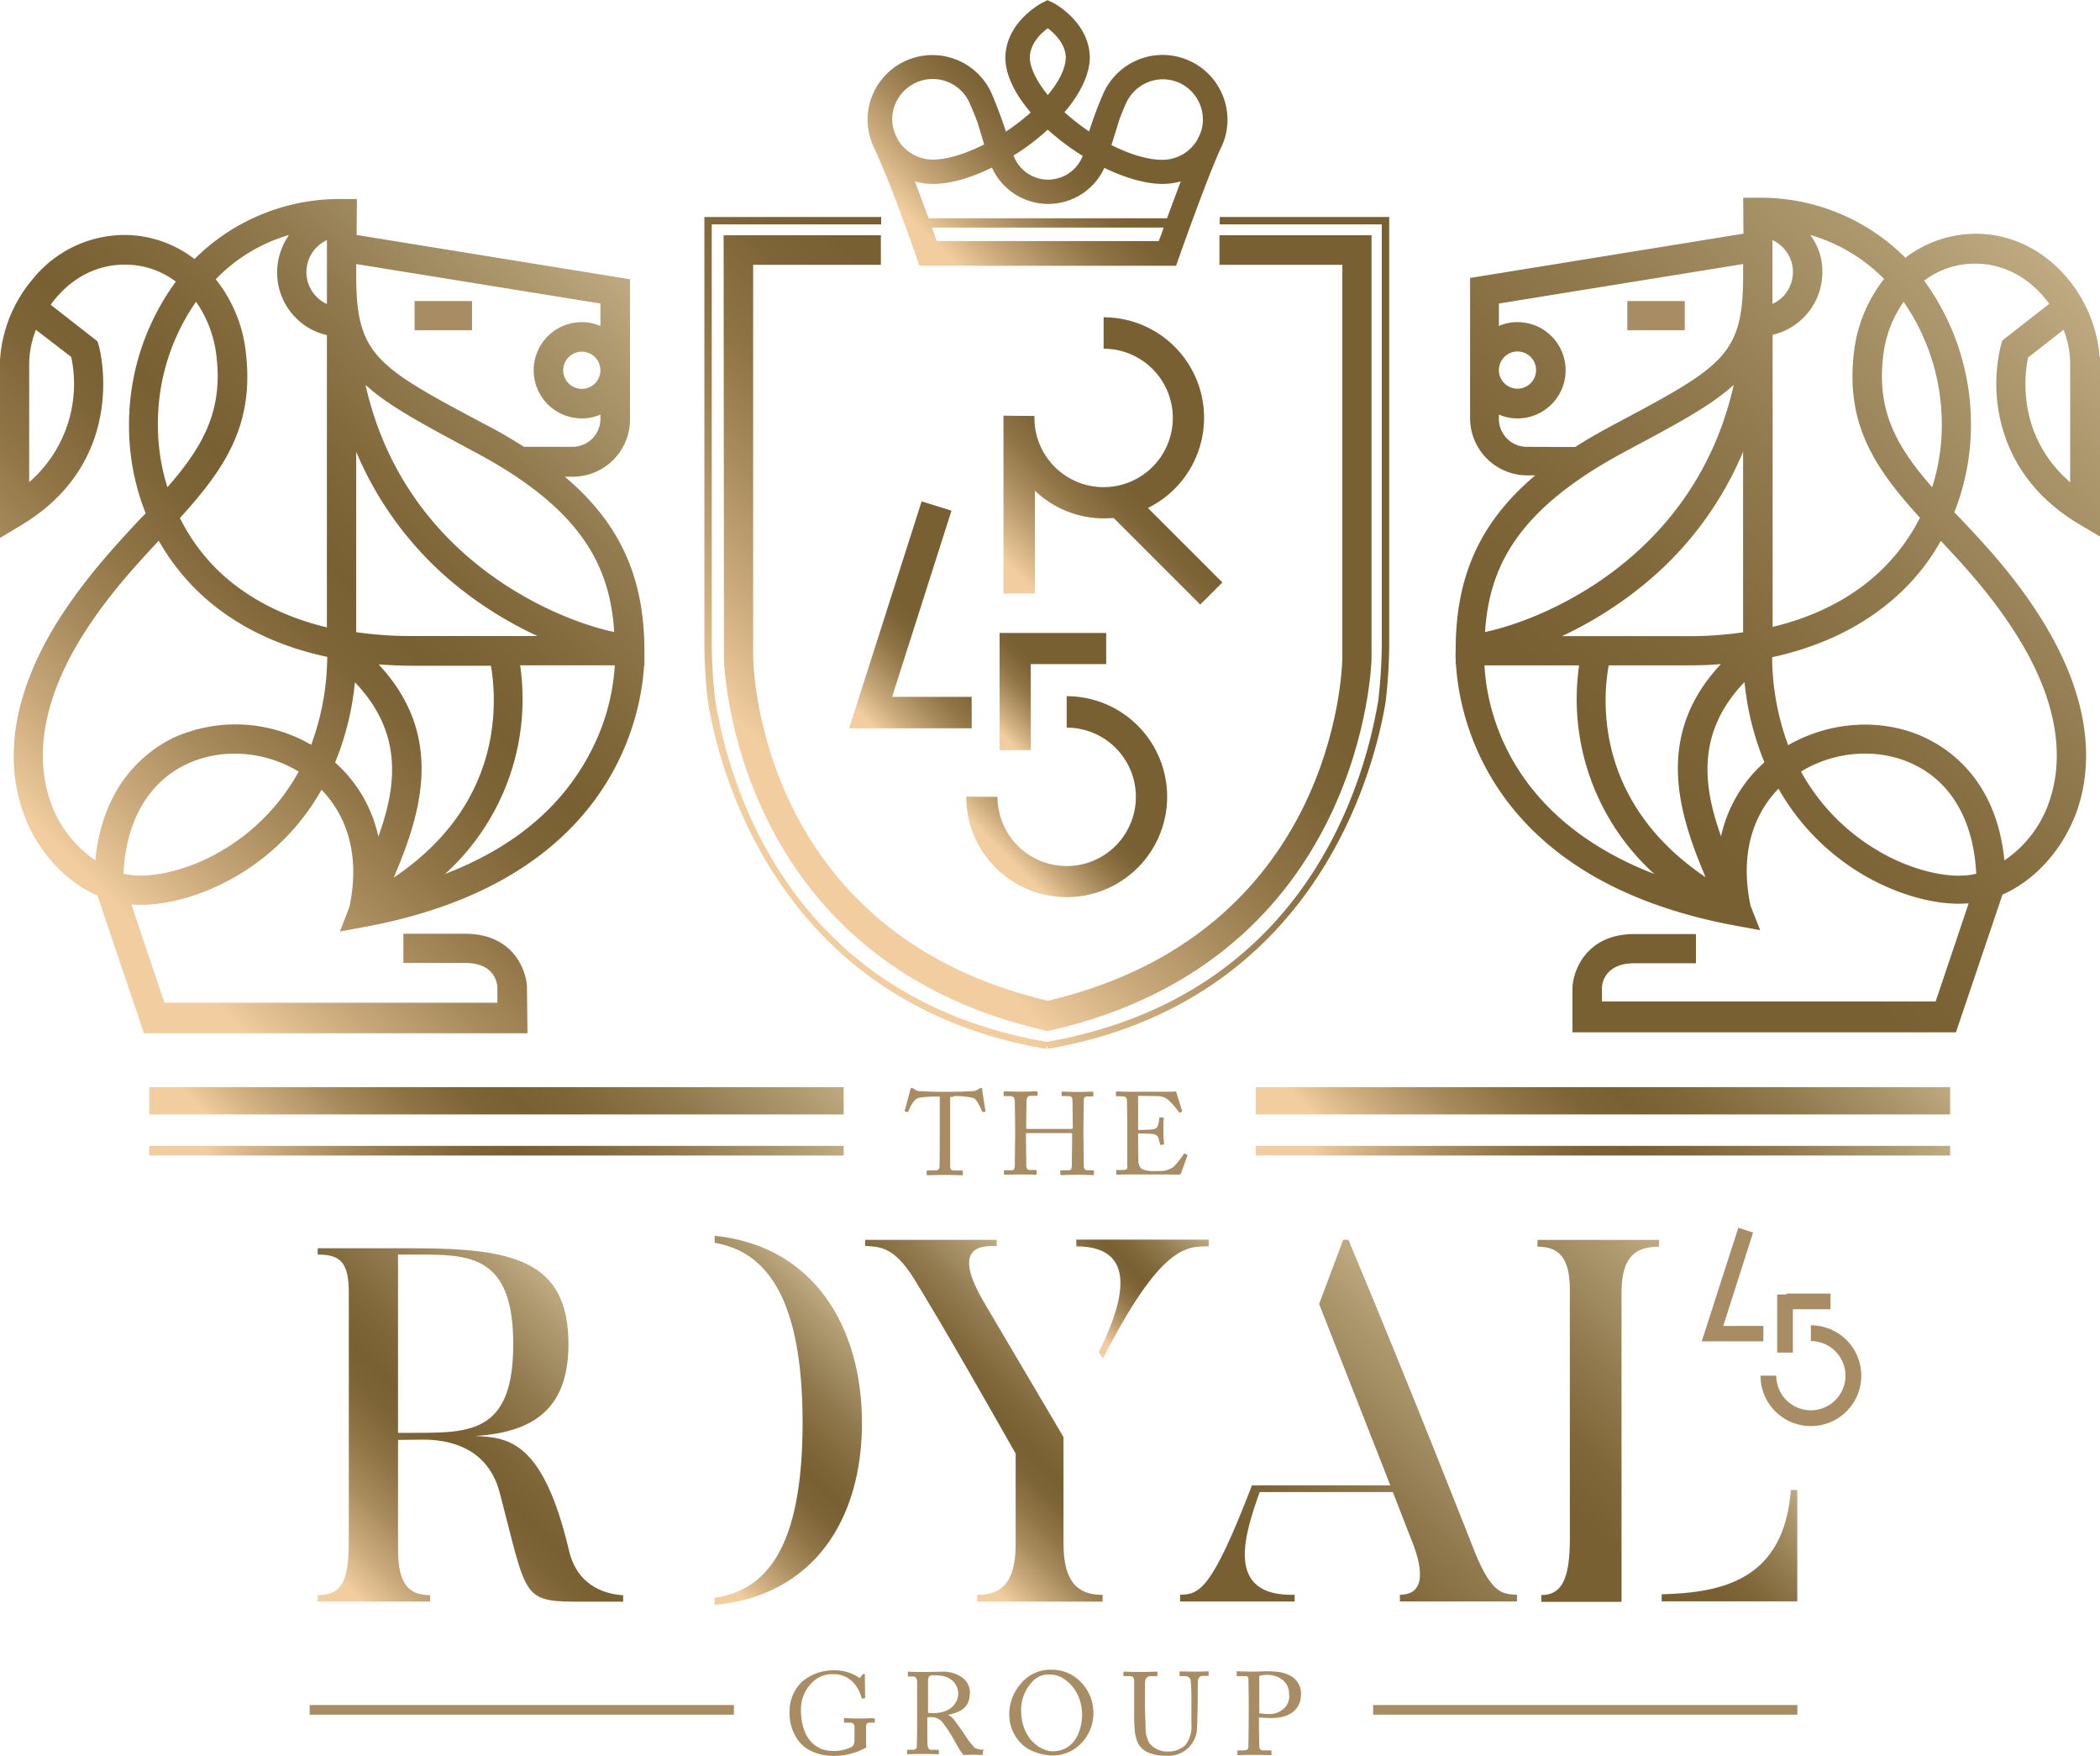 <svg id="Layer_1" data-name="Layer 1" xmlns="http://www.w3.org/2000/svg" xmlns:xlink="http://www.w3.org/1999/xlink" viewBox="0 0 485.6 405.98"><defs><style>.cls-1{fill:url(#linear-gradient);}.cls-2{fill:#a88c63;}.cls-3{fill:url(#New_Gradient_Swatch_1);}.cls-4{fill:url(#linear-gradient-2);}.cls-5{fill:url(#linear-gradient-3);}.cls-6{fill:url(#linear-gradient-4);}.cls-7{fill:url(#linear-gradient-5);}.cls-8{fill:url(#linear-gradient-6);}.cls-9{fill:url(#linear-gradient-7);}.cls-10{fill:url(#linear-gradient-8);}.cls-11{fill:url(#New_Gradient_Swatch_1-2);}.cls-12{fill:url(#New_Gradient_Swatch_1-3);}.cls-13{fill:url(#New_Gradient_Swatch_1-4);}.cls-14{fill:url(#New_Gradient_Swatch_1-5);}.cls-15{fill:url(#New_Gradient_Swatch_1-6);}.cls-16{fill:url(#New_Gradient_Swatch_1-7);}.cls-17{fill:url(#New_Gradient_Swatch_1-8);}.cls-18{fill:url(#linear-gradient-9);}.cls-19{fill:url(#linear-gradient-10);}.cls-20{fill:url(#linear-gradient-11);}.cls-21{fill:url(#New_Gradient_Swatch_1-9);}</style><linearGradient id="linear-gradient" x1="424.66" y1="261.26" x2="569.14" y2="116.78" gradientUnits="userSpaceOnUse"><stop offset="0.26" stop-color="#786032"/><stop offset="0.41" stop-color="#7f6739"/><stop offset="0.62" stop-color="#917a4e"/><stop offset="0.88" stop-color="#ae996f"/><stop offset="1" stop-color="#bfaa81"/></linearGradient><linearGradient id="New_Gradient_Swatch_1" x1="93.81" y1="261" x2="237.18" y2="117.63" gradientUnits="userSpaceOnUse"><stop offset="0.08" stop-color="#f1cd9f"/><stop offset="0.16" stop-color="#d0af81"/><stop offset="0.27" stop-color="#aa8d5f"/><stop offset="0.37" stop-color="#8f7446"/><stop offset="0.46" stop-color="#7e6537"/><stop offset="0.53" stop-color="#786032"/><stop offset="0.62" stop-color="#7f6739"/><stop offset="0.76" stop-color="#917a4e"/><stop offset="0.92" stop-color="#ae996f"/><stop offset="1" stop-color="#bfaa81"/></linearGradient><linearGradient id="linear-gradient-2" x1="260.25" y1="240.71" x2="401.08" y2="99.88" gradientUnits="userSpaceOnUse"><stop offset="0.08" stop-color="#f1cd9f"/><stop offset="0.17" stop-color="#d0af81"/><stop offset="0.29" stop-color="#aa8d5f"/><stop offset="0.39" stop-color="#8f7446"/><stop offset="0.49" stop-color="#7e6537"/><stop offset="0.56" stop-color="#786032"/></linearGradient><linearGradient id="linear-gradient-3" x1="302.84" y1="113.25" x2="358.48" y2="57.61" xlink:href="#linear-gradient-2"/><linearGradient id="linear-gradient-4" x1="194.51" y1="166.54" x2="231.5" y2="129.54" xlink:href="#linear-gradient-2"/><linearGradient id="linear-gradient-5" x1="321.05" y1="252.95" x2="353.89" y2="220.11" xlink:href="#linear-gradient-2"/><linearGradient id="linear-gradient-6" x1="226.18" y1="168.45" x2="252.04" y2="142.59" xlink:href="#linear-gradient-2"/><linearGradient id="linear-gradient-7" x1="322.18" y1="188.91" x2="370.47" y2="140.63" xlink:href="#linear-gradient-2"/><linearGradient id="linear-gradient-8" x1="256.15" y1="243.79" x2="404.73" y2="95.22" xlink:href="#linear-gradient-2"/><linearGradient id="New_Gradient_Swatch_1-2" x1="290.37" y1="266.03" x2="450.95" y2="266.03" xlink:href="#New_Gradient_Swatch_1"/><linearGradient id="New_Gradient_Swatch_1-3" x1="34.51" y1="266.03" x2="195.09" y2="266.03" xlink:href="#New_Gradient_Swatch_1"/><linearGradient id="New_Gradient_Swatch_1-4" x1="73.07" y1="296.21" x2="156.52" y2="212.77" xlink:href="#New_Gradient_Swatch_1"/><linearGradient id="New_Gradient_Swatch_1-5" x1="328.93" y1="296.21" x2="412.38" y2="212.77" xlink:href="#New_Gradient_Swatch_1"/><linearGradient id="New_Gradient_Swatch_1-6" x1="235.47" y1="402.8" x2="284.16" y2="354.11" xlink:href="#New_Gradient_Swatch_1"/><linearGradient id="New_Gradient_Swatch_1-7" x1="294.23" y1="400.04" x2="338.31" y2="355.97" xlink:href="#New_Gradient_Swatch_1"/><linearGradient id="New_Gradient_Swatch_1-8" x1="335.1" y1="355.58" x2="361.03" y2="329.64" xlink:href="#New_Gradient_Swatch_1"/><linearGradient id="linear-gradient-9" x1="369.32" y1="428.24" x2="430.58" y2="366.99" xlink:href="#linear-gradient"/><linearGradient id="linear-gradient-10" x1="480.07" y1="427.61" x2="508.64" y2="399.04" xlink:href="#linear-gradient"/><linearGradient id="linear-gradient-11" x1="428.32" y1="403.75" x2="483.75" y2="348.32" xlink:href="#linear-gradient"/><linearGradient id="New_Gradient_Swatch_1-9" x1="159.08" y1="417.46" x2="222.99" y2="353.55" xlink:href="#New_Gradient_Swatch_1"/></defs><title>logo loader</title><path class="cls-1" d="M551.14,129.58a37.54,37.54,0,0,0-.67,14.92c1.19,7.64,5.27,18.48,18.33,26.42L574,174V132.55h-.07a32.42,32.42,0,0,0-7.57-18.4C560.79,107.62,553.3,104,545.28,104A26.9,26.9,0,0,0,529,109.55,47.27,47.27,0,0,0,494.9,95.67h-3.41l.07,8.31-63.22,10.24v32.43a13.24,13.24,0,0,0,13.21,13.21h1.86c-12.84,10.83-18.4,23.45-18.4,40.29a20.6,20.6,0,0,0,0,2.23v1.19h.07c.74,11.95,7.49,49.72,64.34,60.33l6,1.11-2.23-5.64c-2.89-13.88,1.93-22.41,6.46-27.08a54.17,54.17,0,0,0,19.74,20c7.42,4.3,15.43,6.6,22,6.6.74,0,1.48-.07,2.23-.07L536,281.48H458.83v-3.34c.07-1,.82-5.49,7.49-5.49h14.25V265.9H466.33c-11.5,0-14.25,9-14.32,12.47v10.24h88.68l10.76-31.83c7.64-3.34,14.1-10.61,17.22-19.37,3.19-9.13,4.3-24.12-8-44-6.16-9.94-13.13-17.44-19.37-24l-1-1a54.75,54.75,0,0,0,3.86-20.33,56.2,56.2,0,0,0-10.83-33.24,19.45,19.45,0,0,1,11.8-3.93c7.42,0,13.28,4,17.14,9.28l-10.83,8.46ZM507,104.28a39.36,39.36,0,0,1,17.07,10.17,33.68,33.68,0,0,0-7,17.29c-1.86,16.55,5,26.57,15.29,37.92a45.27,45.27,0,0,1-8.68,11.87c-6.53,6.38-15.14,10.91-25.38,13.36V127.36a14.87,14.87,0,0,0,11.5-14.47A14,14,0,0,0,507,104.28Zm-4,8.61a8.28,8.28,0,0,1-2.37,5.71,9,9,0,0,1-2.37,1.63V109.92h0v-4.45A8.13,8.13,0,0,1,503,112.89Zm-61.52,40.37A6.46,6.46,0,0,1,435,146.8v-1a10.65,10.65,0,0,0,4.3.89,11.13,11.13,0,0,0,0-22.26,10.39,10.39,0,0,0-4.3.89v-5.19L491.48,111v2.6c0,18.63-4.6,21.07-30.42,34.8-3,1.63-5.79,3.19-8.39,4.9ZM435,135.52a4.3,4.3,0,1,1,4.3,4.3A4.31,4.31,0,0,1,435,135.52Zm29.31,18.77c11.65-6.23,19.66-10.46,25-15.36-9.13,40.59-44.89,54.54-57.51,57.14C432.79,180.71,439.54,167.5,464.32,154.29Zm27.16.07v41.78a86.59,86.59,0,0,1-12.69.89H449.56a89.41,89.41,0,0,0,17.51-10.76A79.21,79.21,0,0,0,491.48,154.37Zm-59.81,49.42h21.89A54.54,54.54,0,0,0,470.93,252C436.42,238.67,432.12,212.84,431.67,203.79Zm28.72,0h18.48c2.6,0,5-.07,7.49-.3-15.73,16.77-9.57,35-3.56,49.27C457.05,235.4,459,211.51,460.39,203.79Zm26,39.55c-4.16-11.65-5.79-24,5.42-35.69a65.42,65.42,0,0,0,4.6,18.55A32.16,32.16,0,0,0,486.36,243.34Zm36.36,3.34a47.92,47.92,0,0,1-17.88-18.33c7.87-4.82,18-5.57,26.12-1.63,8.76,4.23,13.8,13.13,14.4,25.23C540.46,253.28,531.48,251.8,522.72,246.68ZM554.86,197c11,17.59,10.09,30.5,7.42,38.22a26.73,26.73,0,0,1-10.39,13.65c-1.71-17.59-11.72-25.16-18-28.2-9.87-4.82-22.19-4.08-32,1.56a59.89,59.89,0,0,1-3.71-20.33c12.1-2.6,22.41-7.87,30.2-15.43A49.83,49.83,0,0,0,537.19,175C542.91,181.08,549.29,188.06,554.86,197Zm-17.44-49a47.44,47.44,0,0,1-2.23,14.62c-8-9.2-12.84-17.36-11.35-30.13a27.09,27.09,0,0,1,4.75-12.76A49.77,49.77,0,0,1,537.42,148Zm20-15.43,8.16-6.38A21.73,21.73,0,0,1,567.1,134v27.46C554.63,150.58,556.56,136.41,557.38,132.55Z" transform="translate(-88.4 -49.96)"/><rect class="cls-2" x="376.3" y="69.6" width="13.28" height="6.75"/><rect class="cls-2" x="95.87" y="69.6" width="13.28" height="6.75"/><path class="cls-3" d="M210.25,278.22c-.07-3.49-2.82-12.39-14.32-12.39H181.68v6.75h14.25c6.75,0,7.42,4.45,7.49,5.71v3.49h-77l-7.64-22.71c.74.07,1.48.07,2.23.07,6.6,0,14.62-2.3,22-6.6a53.62,53.62,0,0,0,19.74-20c4.53,4.67,9.35,13.21,6.46,27.08L167,265.31l6-1.11c56.84-10.61,63.59-48.38,64.34-60.33h.07v-3.41c0-16.92-5.57-29.46-18.4-40.29h1.86a13.24,13.24,0,0,0,13.21-13.21V114.52l-63.22-10.24.07-8.31H167.5a47.52,47.52,0,0,0-34.13,13.88,26.43,26.43,0,0,0-16.25-5.57A27.34,27.34,0,0,0,96,114.45a31.92,31.92,0,0,0-7.57,18.4H88.4v41.48l5.19-3.12c24.93-15.21,17.74-41.11,17.66-41.33l-.3-1-10.83-8.46c3.78-5.27,9.65-9.28,17.14-9.28a19.29,19.29,0,0,1,11.8,3.93,56,56,0,0,0-10.83,33.24,54.75,54.75,0,0,0,3.86,20.33l-1,1c-6.16,6.6-13.13,14.1-19.37,24-12.39,19.89-11.21,34.88-8,44,3,8.76,9.57,16,17.22,19.37l10.76,31.83h88.68ZM104.87,132.48a30.05,30.05,0,0,1-9.72,28.94V134a21.73,21.73,0,0,1,1.56-7.79Zm74.58,120.36c6.08-14.32,12.17-32.5-3.49-49.27,2.45.15,5,.3,7.49.3h18.48a49.05,49.05,0,0,1-.37,18C198.89,234.36,191.47,244.75,179.45,252.84Zm45.19-28.42Q214.73,243,191.32,252a54.54,54.54,0,0,0,17.36-48.23h21.89A49.74,49.74,0,0,1,224.64,224.42Zm5.79-28.35c-12.61-2.6-48.38-16.55-57.51-57.14,5.34,4.9,13.36,9.13,25.08,15.43C222.79,167.5,229.46,180.71,230.43,196.07ZM170.77,111l56.47,9.13v5.19a10.65,10.65,0,0,0-4.3-.89,11.13,11.13,0,1,0,0,22.26,10.39,10.39,0,0,0,4.3-.89v1a6.46,6.46,0,0,1-6.46,6.46H209.58c-2.6-1.63-5.42-3.34-8.46-4.9-25.75-13.65-30.35-16.18-30.35-34.73Zm56.47,24.56a4.3,4.3,0,1,1-4.3-4.3A4.31,4.31,0,0,1,227.24,135.52Zm-56.47,18.85a79.73,79.73,0,0,0,24.41,31.91A89.41,89.41,0,0,0,212.69,197H183.46a87.33,87.33,0,0,1-12.69-.89V154.37Zm-.3,53.28c11.21,11.72,9.65,24,5.42,35.69a31.89,31.89,0,0,0-10-17.14A65.42,65.42,0,0,0,170.47,207.65ZM164,105.47v4.45h0v10.31a7.17,7.17,0,0,1-2.37-1.63,8,8,0,0,1-2.37-5.71A8.13,8.13,0,0,1,164,105.47Zm-8.76-1.19a15.1,15.1,0,0,0-2.75,8.68,14.76,14.76,0,0,0,4.38,10.54,14.47,14.47,0,0,0,7.12,3.93V195c-10.24-2.45-18.85-7-25.38-13.36A45.26,45.26,0,0,1,130,169.73c10.31-11.35,17.14-21.37,15.29-37.92a32.81,32.81,0,0,0-7-17.29A38.38,38.38,0,0,1,155.26,104.28Zm-21.52,15.43a27.09,27.09,0,0,1,4.75,12.76c1.48,12.76-3.34,20.93-11.35,30.13A47.79,47.79,0,0,1,124.91,148,49.22,49.22,0,0,1,133.74,119.71Zm-23.3,129.12a27,27,0,0,1-10.39-13.65c-2.67-7.72-3.56-20.55,7.42-38.22,5.57-8.9,11.95-15.88,17.66-22a52,52,0,0,0,8.76,11.43c7.79,7.64,18,12.84,30.2,15.43a59.89,59.89,0,0,1-3.71,20.33,34.85,34.85,0,0,0-32-1.56C122.16,223.68,112.15,231.24,110.44,248.83Zm20.93-22.11c8.09-3.93,18.25-3.19,26.12,1.63a47.92,47.92,0,0,1-17.88,18.33c-8.76,5.12-17.74,6.53-22.63,5.27C117.49,239.93,122.61,230.95,131.36,226.72Z" transform="translate(-88.4 -49.96)"/><path class="cls-4" d="M255.81,202.3c0,.67,1.71,69.31,74.13,85.86l.74.15.74-.15c72.42-16.55,74.13-85.19,74.13-85.93V104.35H370.38v6.83H398.8v91.05c-.07,2.6-1.71,63.45-68.12,79.1-66.41-15.66-68-76.51-68.12-79.1V111.18h29.53v-6.83H255.73Z" transform="translate(-88.4 -49.96)"/><path class="cls-5" d="M300.33,109.47l.67,1.93h59.36l.67-1.93c.07-.15,5.86-16.7,9.5-24.93a14.7,14.7,0,0,0,1.71-7,15,15,0,0,0-28.72-5.94,85,85,0,0,0-3.27,8.76,56.05,56.05,0,0,1-5.71-4.45c3.49-4.08,5.79-8.53,5.86-12.54,0-8.24-8.16-12.61-8.46-12.76L330.61,50l-1.34.67c-.22.15-8.39,4.45-8.39,12.76.07,4.08,2.37,8.46,5.86,12.54A50.72,50.72,0,0,1,321,80.39c-.74-2.37-1.93-5.57-3.27-8.76a15,15,0,0,0-28.72,5.94,15.62,15.62,0,0,0,1.71,7C294.54,92.78,300.33,109.33,300.33,109.47Zm56-3.78H305c-.3-.82-.67-1.93-1.11-3.12h53.58C357.1,103.83,356.65,104.87,356.36,105.69Zm-9-28.35c.45-1.11.89-2.3,1.41-3.41a9.4,9.4,0,0,1,8.53-5.64,9.28,9.28,0,0,1,9.28,9.28,8.46,8.46,0,0,1-1.11,4.3c0,.07-.07.15-.07.22a9.34,9.34,0,0,1-8.16,4.82c-3.49,0-7.72-1.34-11.8-3.41ZM326.53,63.1c.15-3.12,2.6-5.49,4.16-6.6,1.56,1.19,4,3.49,4.16,6.6,0,2.67-1.56,5.71-4.16,8.83C328.16,68.81,326.53,65.69,326.53,63.1Zm4.16,16.84A54.89,54.89,0,0,0,338.77,86a8.63,8.63,0,0,1-8,5.49,8.51,8.51,0,0,1-8-5.57A53.11,53.11,0,0,0,330.68,79.94ZM317.77,88.7a14.28,14.28,0,0,0,26,.07c4.75,2.3,9.5,3.71,13.51,3.71a15.62,15.62,0,0,0,4.16-.59c-1.11,3-2.23,5.94-3.19,8.53H303.15c-1-2.6-2.08-5.57-3.19-8.53a15.19,15.19,0,0,0,4.16.59C308.2,92.48,313,91.07,317.77,88.7ZM304.11,68.22a9.32,9.32,0,0,1,8.53,5.64c.67,1.56,1.34,3.12,1.86,4.6l1.48,4.9c-4.16,2.08-8.39,3.49-11.95,3.49A9.37,9.37,0,0,1,295.88,82c0-.07-.07-.15-.07-.22a9.27,9.27,0,0,1-1.11-4.3A9.41,9.41,0,0,1,304.11,68.22Z" transform="translate(-88.4 -49.96)"/><polygon class="cls-6" points="213.12 115.91 196.35 168.37 224.69 168.37 224.69 161.1 206.29 161.1 220.02 118.06 213.12 115.91"/><path class="cls-7" d="M311.83,234.14a23.23,23.23,0,1,0,23.23-23.23v7.27a16,16,0,1,1-16,16Z" transform="translate(-88.4 -49.96)"/><polygon class="cls-8" points="231.15 146.7 231.15 153.53 231.15 173.42 238.35 173.42 238.35 153.53 255.79 153.53 255.79 146.33 231.15 146.33 231.15 146.7"/><path class="cls-9" d="M320.44,146.06v41.11h7.27V163.42a23.21,23.21,0,0,0,16,6.38c.74,0,1.48-.07,2.23-.07l20,20,5.12-5.12-17.22-17.22a23.23,23.23,0,0,0-10.24-44.08v7.27a16,16,0,1,1-16,16v-.45Z" transform="translate(-88.4 -49.96)"/><path class="cls-10" d="M370.45,100.12v1.71h37.47v97.51a119.83,119.83,0,0,1-.82,12.61c-3.41,20.33-17.66,68.57-76.65,78.88-59.07-10.24-73.31-58.55-76.65-78.88a120.91,120.91,0,0,1-.82-12.61V101.83h39.18v-1.71H251.28v99.21a121.93,121.93,0,0,0,.82,12.91c2.67,16.1,16.25,69.6,78.21,80.22l.15-.82.15.82c61.89-10.69,75.54-64.11,78.21-80.29a122,122,0,0,0,.82-12.91V100.12Z" transform="translate(-88.4 -49.96)"/><path class="cls-2" d="M290.31,447.18c-.37,0-1.26.07-3.19.07s-3-.07-3.41-.07c-.15,0-.15.07-.15.22v.67c0,.07.07.15.22.15h1.11c.82,0,1.11.3,1.11,1.26v2c0,1.41-.07,2-.74,2.37a8.79,8.79,0,0,1-4.38.89,6.5,6.5,0,0,1-4.75-1.93c-1.63-1.56-2.52-4.38-2.52-7.49a8.7,8.7,0,0,1,2.37-6.16,6.49,6.49,0,0,1,5.12-2.15,6.14,6.14,0,0,1,4.9,2.23,9.22,9.22,0,0,1,1.63,3.19.2.2,0,0,0,.22.22l.45-.07c.07,0,.15-.07.15-.22l-.07-5.12c0-.22-.07-.3-.22-.3a.63.63,0,0,0-.37.22l-.37.52c-.15.22-.3.3-.59,0a9.63,9.63,0,0,0-5.27-1.56,11.22,11.22,0,0,0-7.57,2.52,9.25,9.25,0,0,0-3,6.83,10.53,10.53,0,0,0,2.45,7.42c1.86,2.15,5.12,3,7.49,3a15.14,15.14,0,0,0,7.35-1.71q.45-.11.45-.45c0-.22-.07-.45-.07-.89v-3.64c0-.82.37-1,.82-1h1a.2.2,0,0,0,.22-.22v-.67C290.54,447.33,290.54,447.18,290.31,447.18Z" transform="translate(-88.4 -49.96)"/><path class="cls-2" d="M315.69,454.45a3.38,3.38,0,0,1-1.93-.45,20.44,20.44,0,0,1-2.37-3.12c-.22-.37-2.15-3.12-2.45-3.41a3.12,3.12,0,0,0-1.26-1v-.07c3.41-.74,5-2,5-5.34a4.46,4.46,0,0,0-1.41-3,7.45,7.45,0,0,0-5-1.63c-.45,0-3,.07-4.45.07-2.23,0-3.12-.07-3.34-.07s-.15.07-.15.22v.67c0,.07,0,.22.15.22h1c.67,0,1,.45,1,1.34v7c0,2.52,0,5-.07,7.72,0,.74-.45.89-1,.89h-1.11c-.15,0-.15.07-.15.22v.59c0,.15,0,.22.22.22s.89-.07,3.34-.07,3.19.07,3.49.07.3-.07.3-.22v-.59c0-.15,0-.22-.22-.22h-1.71c-.37,0-.59-.52-.67-1s-.07-3.41-.07-5V447a4.26,4.26,0,0,1,.89-.07,3.35,3.35,0,0,1,2.89,1.56,30.45,30.45,0,0,1,1.71,2.52c.15.22,1.56,2.75,1.78,3.12a11.83,11.83,0,0,0,1.11,1.56c.37,0,1.41-.07,2.15-.07,1.19,0,1.86.07,2.08.07s.22-.07.22-.22v-.59C315.91,454.6,315.91,454.45,315.69,454.45ZM304.19,446a5.63,5.63,0,0,1-1.19-.07v-7.57a1.25,1.25,0,0,1,.3-.89,1.76,1.76,0,0,1,.89-.22c2.23,0,3.41.37,4.45,1.26a4,4,0,0,1,1.34,3C310.05,442.66,309.09,446,304.19,446Z" transform="translate(-88.4 -49.96)"/><path class="cls-2" d="M337.58,438.13a9.07,9.07,0,0,0-6-2.15,8.77,8.77,0,0,0-7.27,3.41,10.47,10.47,0,0,0-2.52,6.68,9.36,9.36,0,0,0,3.93,7.94,11.75,11.75,0,0,0,5.79,1.78,9.13,9.13,0,0,0,7.72-3.78,9.65,9.65,0,0,0,2-5.86A10.17,10.17,0,0,0,337.58,438.13Zm-5.86,16.7c-2.3,0-7.2-2.52-7.2-9.57a9.51,9.51,0,0,1,2.67-6.6,5,5,0,0,1,4.23-1.56c3,0,7.2,3.49,7.2,9.35C338.62,448.74,337.66,454.83,331.72,454.83Z" transform="translate(-88.4 -49.96)"/><path class="cls-2" d="M367.71,436.35c-.22,0-1.11.07-3,.07s-3-.07-3.34-.07a.2.2,0,0,0-.22.22v.67c0,.15,0,.22.22.22h1.19a1.22,1.22,0,0,1,1.19,1.19c.07.67.15,2.23.15,4.3v5.71a6.86,6.86,0,0,1-1.41,4.75,5.81,5.81,0,0,1-4,1.48,5.23,5.23,0,0,1-4.3-1.93,7.05,7.05,0,0,1-.89-3.41c0-.89-.15-4.3-.15-5.71v-1.78c0-1.34,0-3.27.07-3.49a1.23,1.23,0,0,1,1.26-1.11h1.34c.22,0,.22-.07.22-.22v-.67c0-.07,0-.15-.22-.15s-1.56.07-3.71.07-3.41-.07-3.71-.07-.22.07-.22.22v.59c0,.22,0,.22.22.22h1.26c.82,0,1,.45,1,1.34v6.38c0,3.49.07,5.34.45,6.53a4.7,4.7,0,0,0,3.19,3.56,10.06,10.06,0,0,0,3.64.59,6.62,6.62,0,0,0,7.27-6.83c.07-1,.15-5.71.15-6.16s0-4.16.07-4.45a1.08,1.08,0,0,1,1.19-1h1.11c.15,0,.15-.07.15-.3v-.59C368,436.42,368,436.35,367.71,436.35Z" transform="translate(-88.4 -49.96)"/><path class="cls-2" d="M387.3,437.68c-1.56-1-3-1.34-6-1.34-.89,0-2.45.07-3,.07-2.52,0-3.49-.07-3.78-.07s-.15.07-.15.22v.67c0,.15,0,.22.15.22h1.56c.74,0,1,.07,1,.59,0,.3.07,3.19.07,5v3.12c0,3.12-.07,7.27-.07,7.57-.07.74-.3.89-1.19.89h-1.19c-.15,0-.15.07-.15.22v.67c0,.07,0,.22.22.22s1.34-.07,3.71-.07,3.34.07,3.71.07.22-.07.22-.22v-.67c0-.07,0-.22-.22-.22h-1.71c-.59,0-.82-.3-.89-.89,0-.37-.07-4-.07-5.27V447c.89.07,1.93.15,2.89.15,4.3,0,6.83-2.08,6.83-5.49A4.67,4.67,0,0,0,387.3,437.68Zm-1.48,6.68a4.8,4.8,0,0,1-3.78,1.86,10.14,10.14,0,0,1-2.45-.22v-8.61a6.85,6.85,0,0,1,2.08-.22c1.56,0,4.82,1,4.82,4.45A3.92,3.92,0,0,1,385.82,444.36Z" transform="translate(-88.4 -49.96)"/><path class="cls-2" d="M308.86,303.37a17.54,17.54,0,0,1,4.67.45c.89.45,1.71,2.52,1.93,3,.07.22.07.22.22.22l.45-.07c.15,0,.22-.07.15-.22-.22-1.19-.74-4.53-.74-4.82s-.07-.45-.22-.45a.45.45,0,0,0-.3.07l-.52.3a2.24,2.24,0,0,1-1.41.37c-1.34.07-2.45.15-5.42.15h-1.26c-2.52,0-3.64-.07-5-.15a2.17,2.17,0,0,1-1.56-.45l-.37-.22a.45.45,0,0,0-.3-.07c-.07,0-.22.07-.3.45s-1,3.78-1.26,4.75c-.07.15,0,.22.07.22l.45.15c.15,0,.22,0,.3-.15.37-.89,1.19-2.75,2.37-3.12a21.38,21.38,0,0,1,4.23-.3h.67v6.9c0,.52,0,8.76-.07,9.5a.84.84,0,0,1-.89.67h-1.86c-.15,0-.22.07-.22.3v.52c0,.15,0,.3.22.3s1.48-.07,4.08-.07,3.49.07,3.78.07.3-.07.3-.22v-.59c0-.22,0-.3-.3-.3H309c-.67,0-.89-.37-.89-1v-16h.74Z" transform="translate(-88.4 -49.96)"/><path class="cls-2" d="M336.25,319.25c0,.74-.07,1.26-.74,1.26H333.8a.2.2,0,0,0-.22.22v.67c0,.07.07.22.15.22.82,0,1.63-.07,4-.07,1.93,0,2.89.07,3.41.07a.2.2,0,0,0,.22-.22v-.67a.2.2,0,0,0-.22-.22H340c-.82,0-1-.37-1-1.34,0-1.56-.07-6.6-.07-7.49v-.89c0-1,.07-5.57.07-5.94,0-1,.07-1.41.89-1.41H341c.15,0,.22,0,.22-.22v-.67c0-.15,0-.22-.22-.22-.52,0-1.63.07-3.41.07s-3-.07-3.56-.07c-.15,0-.15.07-.15.15v.67a.2.2,0,0,0,.22.22h1.41c.82,0,.89.52.89,1.34,0,.3.07,4.08.07,5.57v.3c0,.37-.15.37-.52.37H326c-.22,0-.3-.07-.3-.22v-.45c0-1.48.07-5,.07-5.42,0-1,.15-1.56,1-1.56h1.34a.2.2,0,0,0,.22-.22v-.67c0-.07-.07-.15-.3-.15-.52,0-1.48.07-3.56.07-2.37,0-3.19-.07-3.78-.07a.2.2,0,0,0-.22.22v.67c0,.15,0,.22.15.22h1.26c1,0,1.19.37,1.19,1.78,0,.45.07,4.08.07,5.71v1.19c0,.67-.07,5.94-.07,7.2,0,.67-.07,1.26-.74,1.26h-1.56c-.07,0-.22.07-.22.15v.67a.2.2,0,0,0,.22.22c.59,0,1.41-.07,3.71-.07,1.93,0,2.89.07,3.41.07a.2.2,0,0,0,.22-.22v-.67a.2.2,0,0,0-.22-.22H326.6c-.59,0-.82-.3-.89-.89,0-1.86-.07-6-.07-6.75v-.59c0-.22.07-.3.37-.3h9.72c.45,0,.59,0,.59.3v.37C336.32,313.61,336.25,318,336.25,319.25Z" transform="translate(-88.4 -49.96)"/><path class="cls-2" d="M347.82,320.44h-1c-.22,0-.3,0-.3.15v.74a.2.2,0,0,0,.22.22,8.76,8.76,0,0,0,1.19-.07h10.69c1.63,0,2.23.07,2.3.07a.59.59,0,0,0,.59-.37l1.41-3.93c.07-.22.07-.3-.07-.37l-.45-.22c-.15-.07-.22,0-.3.15a23.37,23.37,0,0,1-2.23,2.82,5.28,5.28,0,0,1-2.3,1c-.59.07-1.93.07-2.37.07a8.28,8.28,0,0,1-2-.22c-.82-.15-1.48-.67-1.56-2.08,0-.52-.07-3.12-.07-4.6V312c.45,0,2.3,0,3.56.15a1.44,1.44,0,0,1,1.19,1c.07.3.22.89.3,1.26s.07.3.22.22l.59-.07c.07,0,.15-.07.15-.22a28.14,28.14,0,0,1-.15-2.82c0-.37,0-2.6.07-3,0-.07,0-.22-.15-.22h-.67a.24.24,0,0,0-.22.22,5.52,5.52,0,0,1-.22,1.34c-.22.82-.45,1-1.26,1.19-.3.07-3.19.15-3.41.15V303.3l4.75.07a4.14,4.14,0,0,1,2.08.74,21.6,21.6,0,0,1,2.67,3,.14.14,0,0,0,.22.07l.37-.22a.27.27,0,0,0,.07-.22l-1.34-4.3c0-.07-.07-.15-.22-.15s-.67.07-1,.07H350c-1.78,0-2.75-.07-3.34-.07-.15,0-.22.07-.22.15v.74a.2.2,0,0,0,.22.22h1c1,0,1.26.22,1.34,1,0,.3.07,3.64.07,5.86v9C349.16,320.29,349.08,320.44,347.82,320.44Z" transform="translate(-88.4 -49.96)"/><rect class="cls-2" x="71.61" y="394.18" width="98.1" height="2.23"/><rect class="cls-2" x="317.52" y="394.18" width="98.1" height="2.23"/><rect class="cls-11" x="290.37" y="264.91" width="160.58" height="2.23"/><rect class="cls-12" x="34.51" y="264.91" width="160.58" height="2.23"/><rect class="cls-13" x="34.51" y="251.33" width="160.58" height="6.31"/><rect class="cls-14" x="290.37" y="251.33" width="160.58" height="6.31"/><polygon class="cls-2" points="407.76 306.54 398.48 306.54 405.38 284.95 401.97 283.84 393.51 310.1 407.76 310.1 407.76 306.54"/><polygon class="cls-2" points="414.58 302.68 423.27 302.68 423.27 299.05 413.1 299.05 413.1 299.27 410.95 299.27 410.95 312.7 414.58 312.7 414.58 302.68"/><path class="cls-2" d="M507.14,356.36V360a8,8,0,1,1-8,8h-3.64a11.65,11.65,0,1,0,11.65-11.65Z" transform="translate(-88.4 -49.96)"/><path class="cls-15" d="M253.66,335.65v1.63c11.87,2,20.33,12.61,20.33,41.56,0,29.16-8.46,38.74-20.33,40.52V421c22.93-2.15,34.06-19.81,34.06-42.07S276.58,338,253.66,335.65Z" transform="translate(-88.4 -49.96)"/><path class="cls-16" d="M334.32,406.89V382.18l-18.18-30.8C308,337.73,315.54,338,318.88,338v-1.41H288.46V338c3.78.22,7.12.22,12.32,9.28,0,0,5,7.87,22.48,38.74v20.93c0,9.65-3.93,11.72-8.9,11.72v1.56h29v-1.56C338.4,418.69,334.32,416.54,334.32,406.89Z" transform="translate(-88.4 -49.96)"/><path class="cls-17" d="M367.93,336.54H337.28v1.56c16.18,0,9.28,16.18,5.19,24.49l1,1.41c13.36-26.12,19.22-25.9,24.41-25.9Z" transform="translate(-88.4 -49.96)"/><path class="cls-18" d="M429.52,409s-14.69-37.55-29.31-72.42H399l-5.57,14.84,16.47,41.93h-32c-9.42,24.56-12.24,25.16-16.62,25.3v1.56h26.49v-1.56c-16.47.45-11.43-14.25-8.09-23.75h30.8l4,10.31c2.82,6.68,4,13.43-2.37,13.43v1.56h27.08v-1.56C435.9,418.47,433.46,418.54,429.52,409Z" transform="translate(-88.4 -49.96)"/><path class="cls-19" d="M472.64,418.54v1.63H504V394.42h-1.48C500.91,415.2,486.73,418.17,472.64,418.54Z" transform="translate(-88.4 -49.96)"/><path class="cls-20" d="M443.92,338.17c5.12,0,7.49,2.75,7.49,9.94v58c-.07,8.09-1.48,12.61-6.6,12.61v1.56h18.55V348.71c0-8.53,3.56-10.54,8.68-10.54v-1.56H443.92Z" transform="translate(-88.4 -49.96)"/><path class="cls-21" d="M220,408.52c-6-25.45-14-26.27-21.74-26.57,12.54-.82,21.59-5.49,21.59-21.22,0-19.37-12.76-22.19-35.84-22.19H161.86V340c5.12,0,7.2,1.63,7.2,8.83v57.81c0,9.72-2.23,12.1-7.2,12.1v1.48h26v-1.48c-4.9,0-7.42-2.52-7.42-10.54V382.85l5.49-.07c3,0,14.77,0,18,12.17,6.6,25.16,4.9,25.3,19.74,25.3h8.83v-1.48C229.39,418.54,222.12,417.35,220,408.52Zm-36-27.31h-3.56V340h3.56c12.39,0,23.08-.45,23.08,20.63C207.13,381.29,197.11,381.21,184.05,381.21Z" transform="translate(-88.4 -49.96)"/></svg>